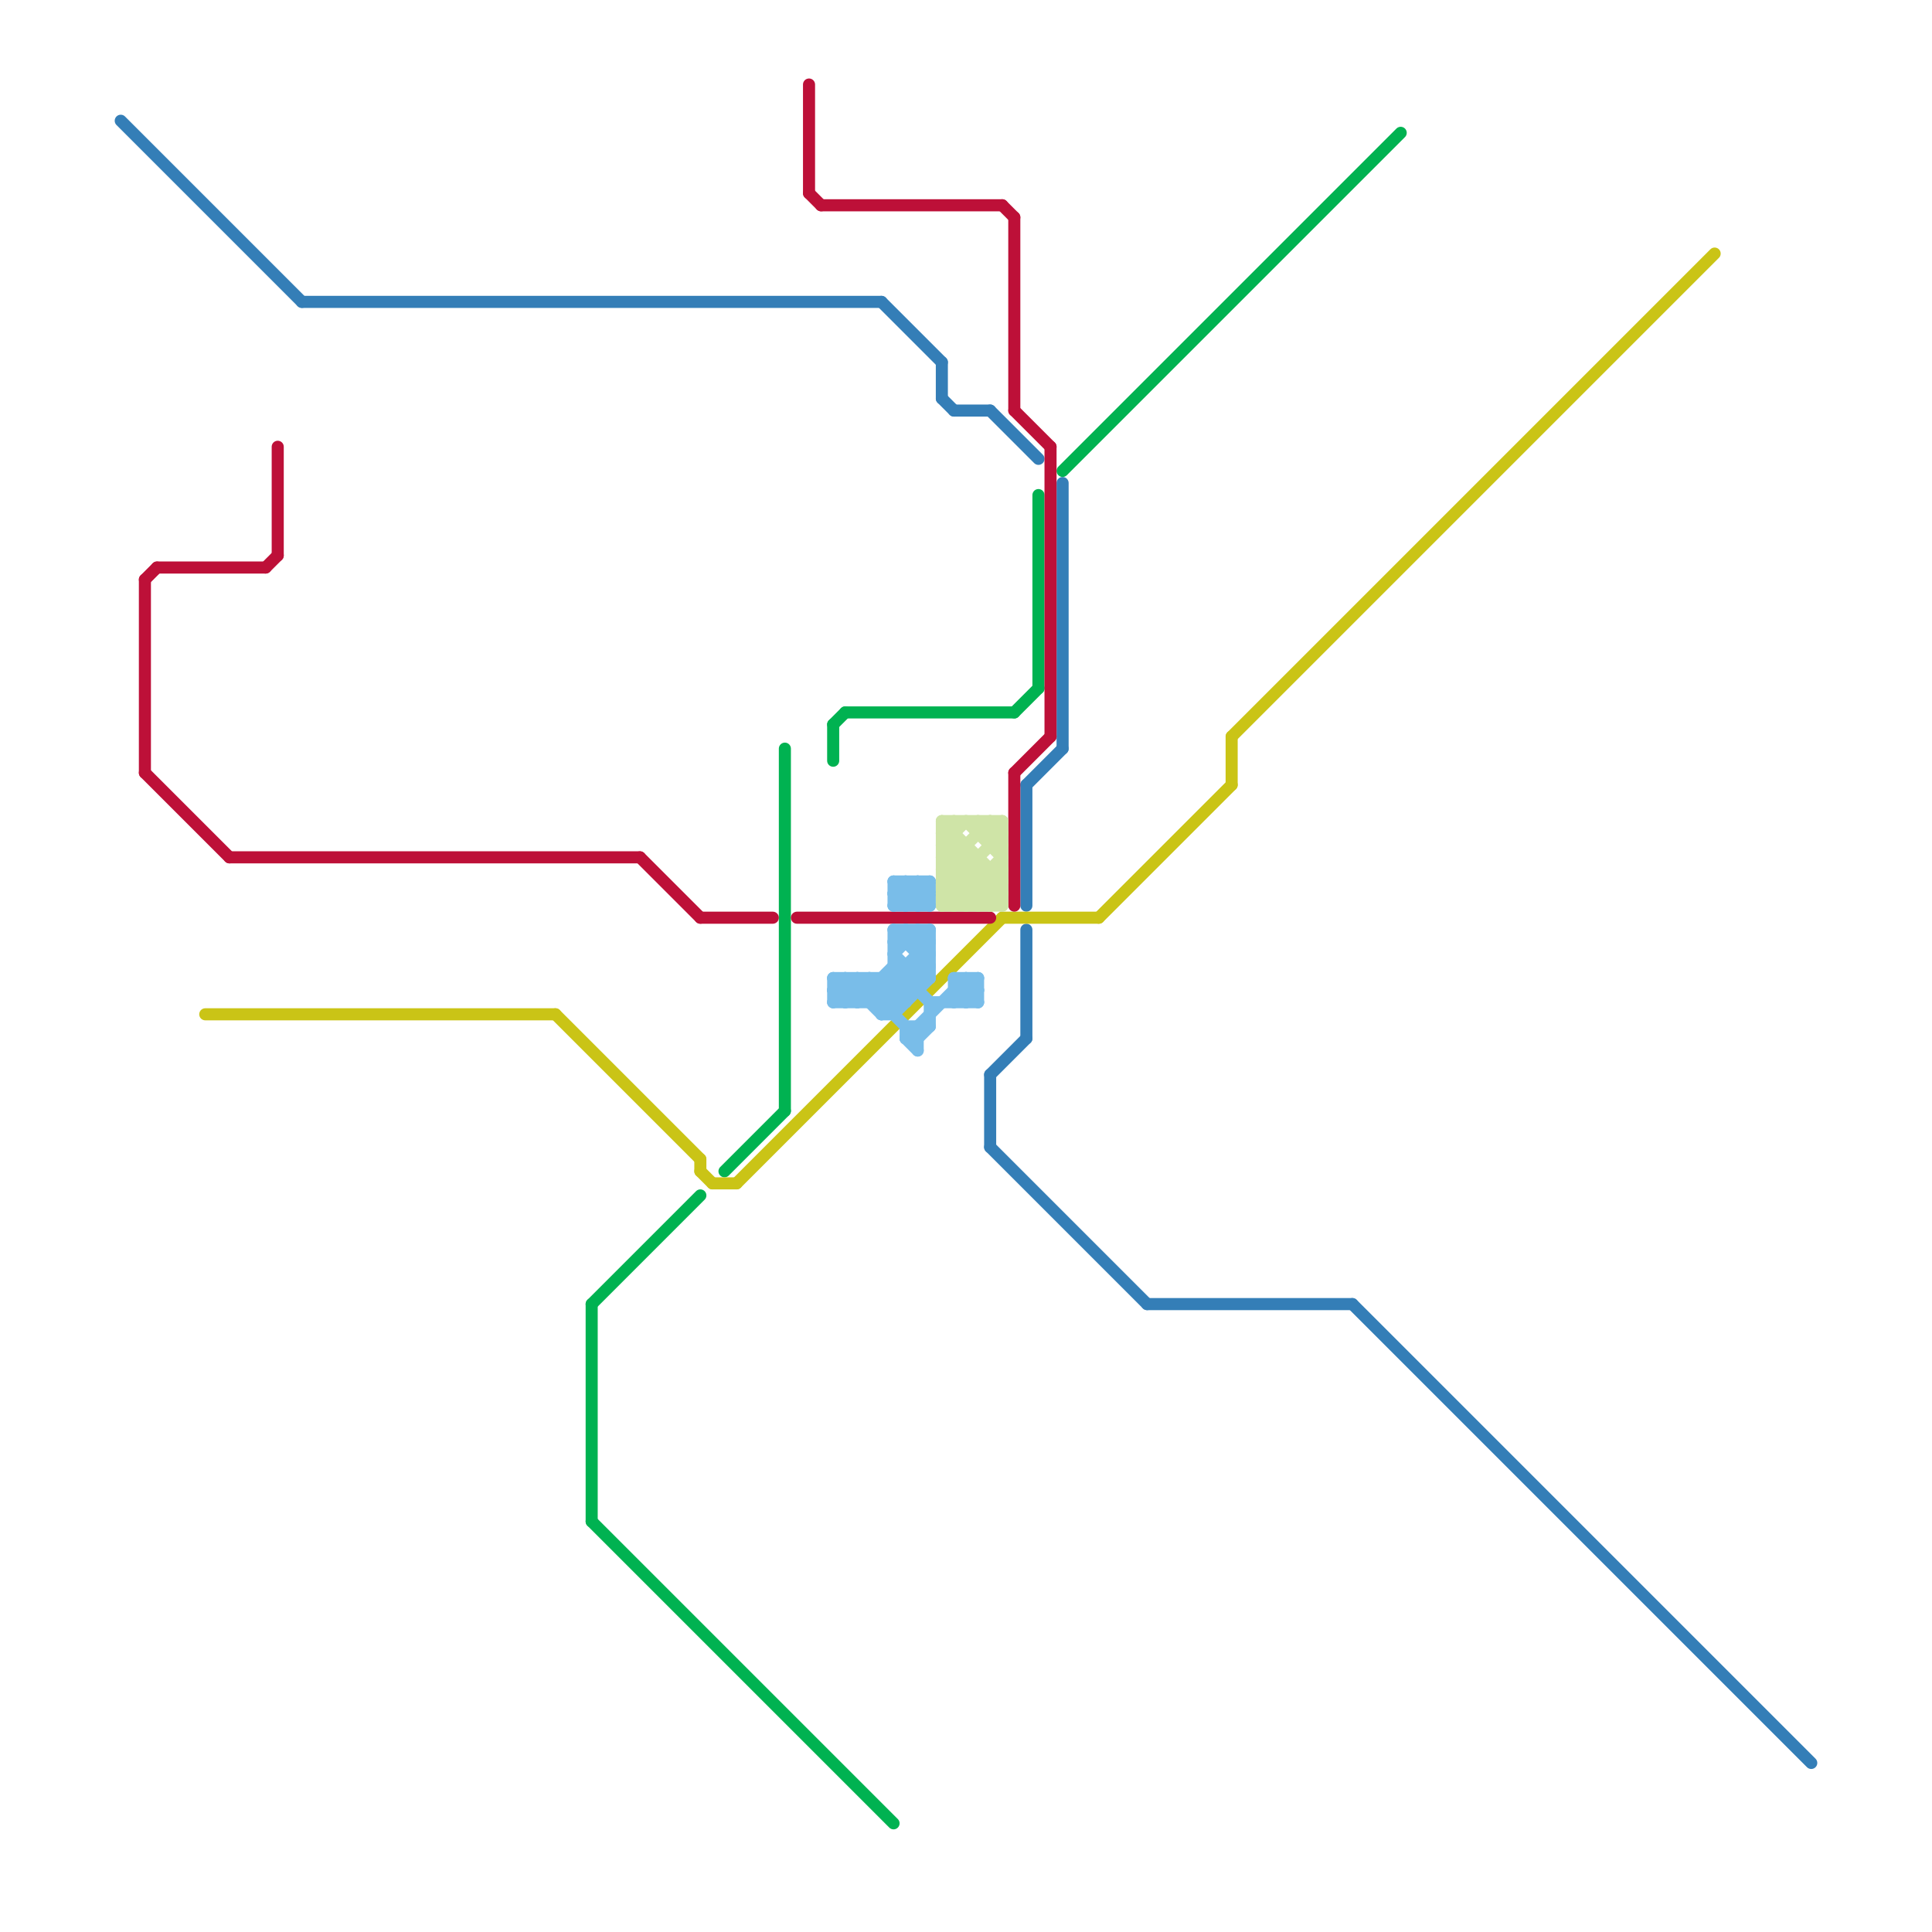 
<svg version="1.1" xmlns="http://www.w3.org/2000/svg" viewBox="0 0 160 160">
<style>line { stroke-width: 1; fill: none; stroke-linecap: round; stroke-linejoin: round; } .c0 { stroke: #347eb7 } .c1 { stroke: #00b251 } .c2 { stroke: #cac416 } .c3 { stroke: #bd1038 } .c4 { stroke: #79bde9 } .c5 { stroke: #cfe4a7 }</style><line class="c0" x1="25" y1="25" x2="73" y2="25"/><line class="c0" x1="85" y1="65" x2="85" y2="75"/><line class="c0" x1="85" y1="65" x2="88" y2="62"/><line class="c0" x1="85" y1="77" x2="85" y2="86"/><line class="c0" x1="73" y1="25" x2="78" y2="30"/><line class="c0" x1="82" y1="34" x2="86" y2="38"/><line class="c0" x1="112" y1="108" x2="150" y2="146"/><line class="c0" x1="82" y1="89" x2="82" y2="95"/><line class="c0" x1="79" y1="34" x2="82" y2="34"/><line class="c0" x1="78" y1="33" x2="79" y2="34"/><line class="c0" x1="82" y1="89" x2="85" y2="86"/><line class="c0" x1="88" y1="40" x2="88" y2="62"/><line class="c0" x1="82" y1="95" x2="95" y2="108"/><line class="c0" x1="78" y1="30" x2="78" y2="33"/><line class="c0" x1="95" y1="108" x2="112" y2="108"/><line class="c0" x1="10" y1="10" x2="25" y2="25"/><line class="c1" x1="49" y1="108" x2="58" y2="99"/><line class="c1" x1="69" y1="60" x2="70" y2="59"/><line class="c1" x1="60" y1="97" x2="65" y2="92"/><line class="c1" x1="65" y1="62" x2="65" y2="92"/><line class="c1" x1="88" y1="39" x2="116" y2="11"/><line class="c1" x1="70" y1="59" x2="84" y2="59"/><line class="c1" x1="49" y1="126" x2="74" y2="151"/><line class="c1" x1="69" y1="60" x2="69" y2="63"/><line class="c1" x1="86" y1="41" x2="86" y2="57"/><line class="c1" x1="49" y1="108" x2="49" y2="126"/><line class="c1" x1="84" y1="59" x2="86" y2="57"/><line class="c2" x1="17" y1="84" x2="46" y2="84"/><line class="c2" x1="59" y1="98" x2="61" y2="98"/><line class="c2" x1="58" y1="97" x2="59" y2="98"/><line class="c2" x1="102" y1="61" x2="102" y2="65"/><line class="c2" x1="61" y1="98" x2="83" y2="76"/><line class="c2" x1="83" y1="76" x2="91" y2="76"/><line class="c2" x1="102" y1="61" x2="142" y2="21"/><line class="c2" x1="46" y1="84" x2="58" y2="96"/><line class="c2" x1="58" y1="96" x2="58" y2="97"/><line class="c2" x1="91" y1="76" x2="102" y2="65"/><line class="c3" x1="22" y1="47" x2="23" y2="46"/><line class="c3" x1="84" y1="18" x2="84" y2="34"/><line class="c3" x1="84" y1="64" x2="87" y2="61"/><line class="c3" x1="12" y1="48" x2="13" y2="47"/><line class="c3" x1="23" y1="37" x2="23" y2="46"/><line class="c3" x1="12" y1="48" x2="12" y2="64"/><line class="c3" x1="19" y1="71" x2="53" y2="71"/><line class="c3" x1="13" y1="47" x2="22" y2="47"/><line class="c3" x1="67" y1="7" x2="67" y2="16"/><line class="c3" x1="87" y1="37" x2="87" y2="61"/><line class="c3" x1="58" y1="76" x2="64" y2="76"/><line class="c3" x1="53" y1="71" x2="58" y2="76"/><line class="c3" x1="12" y1="64" x2="19" y2="71"/><line class="c3" x1="68" y1="17" x2="83" y2="17"/><line class="c3" x1="83" y1="17" x2="84" y2="18"/><line class="c3" x1="84" y1="34" x2="87" y2="37"/><line class="c3" x1="66" y1="76" x2="82" y2="76"/><line class="c3" x1="67" y1="16" x2="68" y2="17"/><line class="c3" x1="84" y1="64" x2="84" y2="75"/><line class="c4" x1="76" y1="78" x2="77" y2="77"/><line class="c4" x1="74" y1="79" x2="76" y2="81"/><line class="c4" x1="75" y1="86" x2="76" y2="87"/><line class="c4" x1="70" y1="83" x2="72" y2="81"/><line class="c4" x1="69" y1="82" x2="70" y2="81"/><line class="c4" x1="80" y1="81" x2="80" y2="83"/><line class="c4" x1="75" y1="85" x2="75" y2="86"/><line class="c4" x1="80" y1="83" x2="81" y2="82"/><line class="c4" x1="73" y1="84" x2="77" y2="80"/><line class="c4" x1="71" y1="83" x2="74" y2="80"/><line class="c4" x1="76" y1="77" x2="76" y2="82"/><line class="c4" x1="73" y1="84" x2="74" y2="84"/><line class="c4" x1="74" y1="77" x2="77" y2="80"/><line class="c4" x1="70" y1="81" x2="70" y2="83"/><line class="c4" x1="74" y1="77" x2="77" y2="77"/><line class="c4" x1="79" y1="81" x2="79" y2="83"/><line class="c4" x1="74" y1="74" x2="75" y2="73"/><line class="c4" x1="75" y1="86" x2="80" y2="81"/><line class="c4" x1="71" y1="81" x2="76" y2="86"/><line class="c4" x1="75" y1="77" x2="77" y2="79"/><line class="c4" x1="79" y1="81" x2="81" y2="83"/><line class="c4" x1="73" y1="83" x2="77" y2="79"/><line class="c4" x1="76" y1="77" x2="77" y2="78"/><line class="c4" x1="74" y1="79" x2="76" y2="77"/><line class="c4" x1="74" y1="77" x2="74" y2="84"/><line class="c4" x1="75" y1="86" x2="76" y2="86"/><line class="c4" x1="81" y1="81" x2="81" y2="83"/><line class="c4" x1="69" y1="83" x2="75" y2="83"/><line class="c4" x1="72" y1="83" x2="77" y2="78"/><line class="c4" x1="69" y1="82" x2="70" y2="83"/><line class="c4" x1="73" y1="81" x2="73" y2="84"/><line class="c4" x1="71" y1="81" x2="71" y2="83"/><line class="c4" x1="74" y1="73" x2="74" y2="75"/><line class="c4" x1="77" y1="83" x2="81" y2="83"/><line class="c4" x1="74" y1="78" x2="77" y2="78"/><line class="c4" x1="74" y1="84" x2="77" y2="81"/><line class="c4" x1="70" y1="81" x2="73" y2="84"/><line class="c4" x1="74" y1="73" x2="76" y2="75"/><line class="c4" x1="80" y1="81" x2="81" y2="82"/><line class="c4" x1="75" y1="75" x2="77" y2="73"/><line class="c4" x1="74" y1="74" x2="75" y2="75"/><line class="c4" x1="75" y1="77" x2="75" y2="78"/><line class="c4" x1="77" y1="83" x2="77" y2="85"/><line class="c4" x1="76" y1="75" x2="77" y2="74"/><line class="c4" x1="75" y1="85" x2="77" y2="85"/><line class="c4" x1="76" y1="73" x2="76" y2="75"/><line class="c4" x1="76" y1="73" x2="77" y2="74"/><line class="c4" x1="79" y1="82" x2="80" y2="83"/><line class="c4" x1="79" y1="82" x2="81" y2="82"/><line class="c4" x1="75" y1="80" x2="75" y2="83"/><line class="c4" x1="74" y1="73" x2="77" y2="73"/><line class="c4" x1="76" y1="85" x2="76" y2="87"/><line class="c4" x1="74" y1="75" x2="77" y2="75"/><line class="c4" x1="77" y1="77" x2="77" y2="81"/><line class="c4" x1="79" y1="83" x2="81" y2="81"/><line class="c4" x1="69" y1="81" x2="77" y2="81"/><line class="c4" x1="75" y1="73" x2="75" y2="75"/><line class="c4" x1="74" y1="78" x2="75" y2="77"/><line class="c4" x1="75" y1="73" x2="77" y2="75"/><line class="c4" x1="69" y1="83" x2="71" y2="81"/><line class="c4" x1="73" y1="81" x2="75" y2="83"/><line class="c4" x1="76" y1="79" x2="77" y2="79"/><line class="c4" x1="72" y1="81" x2="72" y2="83"/><line class="c4" x1="69" y1="81" x2="69" y2="83"/><line class="c4" x1="72" y1="81" x2="74" y2="83"/><line class="c4" x1="74" y1="75" x2="76" y2="73"/><line class="c4" x1="76" y1="80" x2="77" y2="81"/><line class="c4" x1="69" y1="82" x2="76" y2="82"/><line class="c4" x1="79" y1="81" x2="81" y2="81"/><line class="c4" x1="76" y1="86" x2="77" y2="85"/><line class="c4" x1="74" y1="80" x2="77" y2="83"/><line class="c4" x1="74" y1="74" x2="77" y2="74"/><line class="c4" x1="74" y1="80" x2="77" y2="80"/><line class="c4" x1="74" y1="81" x2="75" y2="82"/><line class="c4" x1="69" y1="81" x2="71" y2="83"/><line class="c4" x1="77" y1="73" x2="77" y2="75"/><line class="c5" x1="78" y1="72" x2="82" y2="68"/><line class="c5" x1="81" y1="68" x2="83" y2="70"/><line class="c5" x1="78" y1="68" x2="83" y2="73"/><line class="c5" x1="78" y1="69" x2="79" y2="69"/><line class="c5" x1="78" y1="70" x2="83" y2="75"/><line class="c5" x1="82" y1="68" x2="83" y2="69"/><line class="c5" x1="81" y1="68" x2="81" y2="69"/><line class="c5" x1="78" y1="70" x2="80" y2="70"/><line class="c5" x1="81" y1="75" x2="83" y2="73"/><line class="c5" x1="82" y1="69" x2="83" y2="68"/><line class="c5" x1="82" y1="75" x2="83" y2="74"/><line class="c5" x1="80" y1="75" x2="83" y2="72"/><line class="c5" x1="78" y1="72" x2="81" y2="75"/><line class="c5" x1="78" y1="72" x2="83" y2="72"/><line class="c5" x1="78" y1="73" x2="80" y2="75"/><line class="c5" x1="82" y1="68" x2="82" y2="70"/><line class="c5" x1="78" y1="69" x2="79" y2="68"/><line class="c5" x1="78" y1="75" x2="81" y2="72"/><line class="c5" x1="78" y1="69" x2="83" y2="74"/><line class="c5" x1="78" y1="74" x2="79" y2="75"/><line class="c5" x1="78" y1="74" x2="83" y2="69"/><line class="c5" x1="78" y1="71" x2="81" y2="71"/><line class="c5" x1="79" y1="68" x2="79" y2="75"/><line class="c5" x1="78" y1="73" x2="80" y2="71"/><line class="c5" x1="82" y1="70" x2="83" y2="70"/><line class="c5" x1="78" y1="73" x2="83" y2="73"/><line class="c5" x1="81" y1="71" x2="81" y2="75"/><line class="c5" x1="80" y1="70" x2="80" y2="75"/><line class="c5" x1="78" y1="75" x2="83" y2="75"/><line class="c5" x1="78" y1="68" x2="83" y2="68"/><line class="c5" x1="78" y1="71" x2="79" y2="70"/><line class="c5" x1="78" y1="68" x2="78" y2="75"/><line class="c5" x1="78" y1="71" x2="82" y2="75"/><line class="c5" x1="78" y1="70" x2="80" y2="68"/><line class="c5" x1="83" y1="68" x2="83" y2="75"/><line class="c5" x1="79" y1="75" x2="83" y2="71"/><line class="c5" x1="78" y1="74" x2="83" y2="74"/><line class="c5" x1="82" y1="72" x2="82" y2="75"/><line class="c5" x1="81" y1="69" x2="83" y2="69"/><line class="c5" x1="80" y1="68" x2="83" y2="71"/>


</svg>

